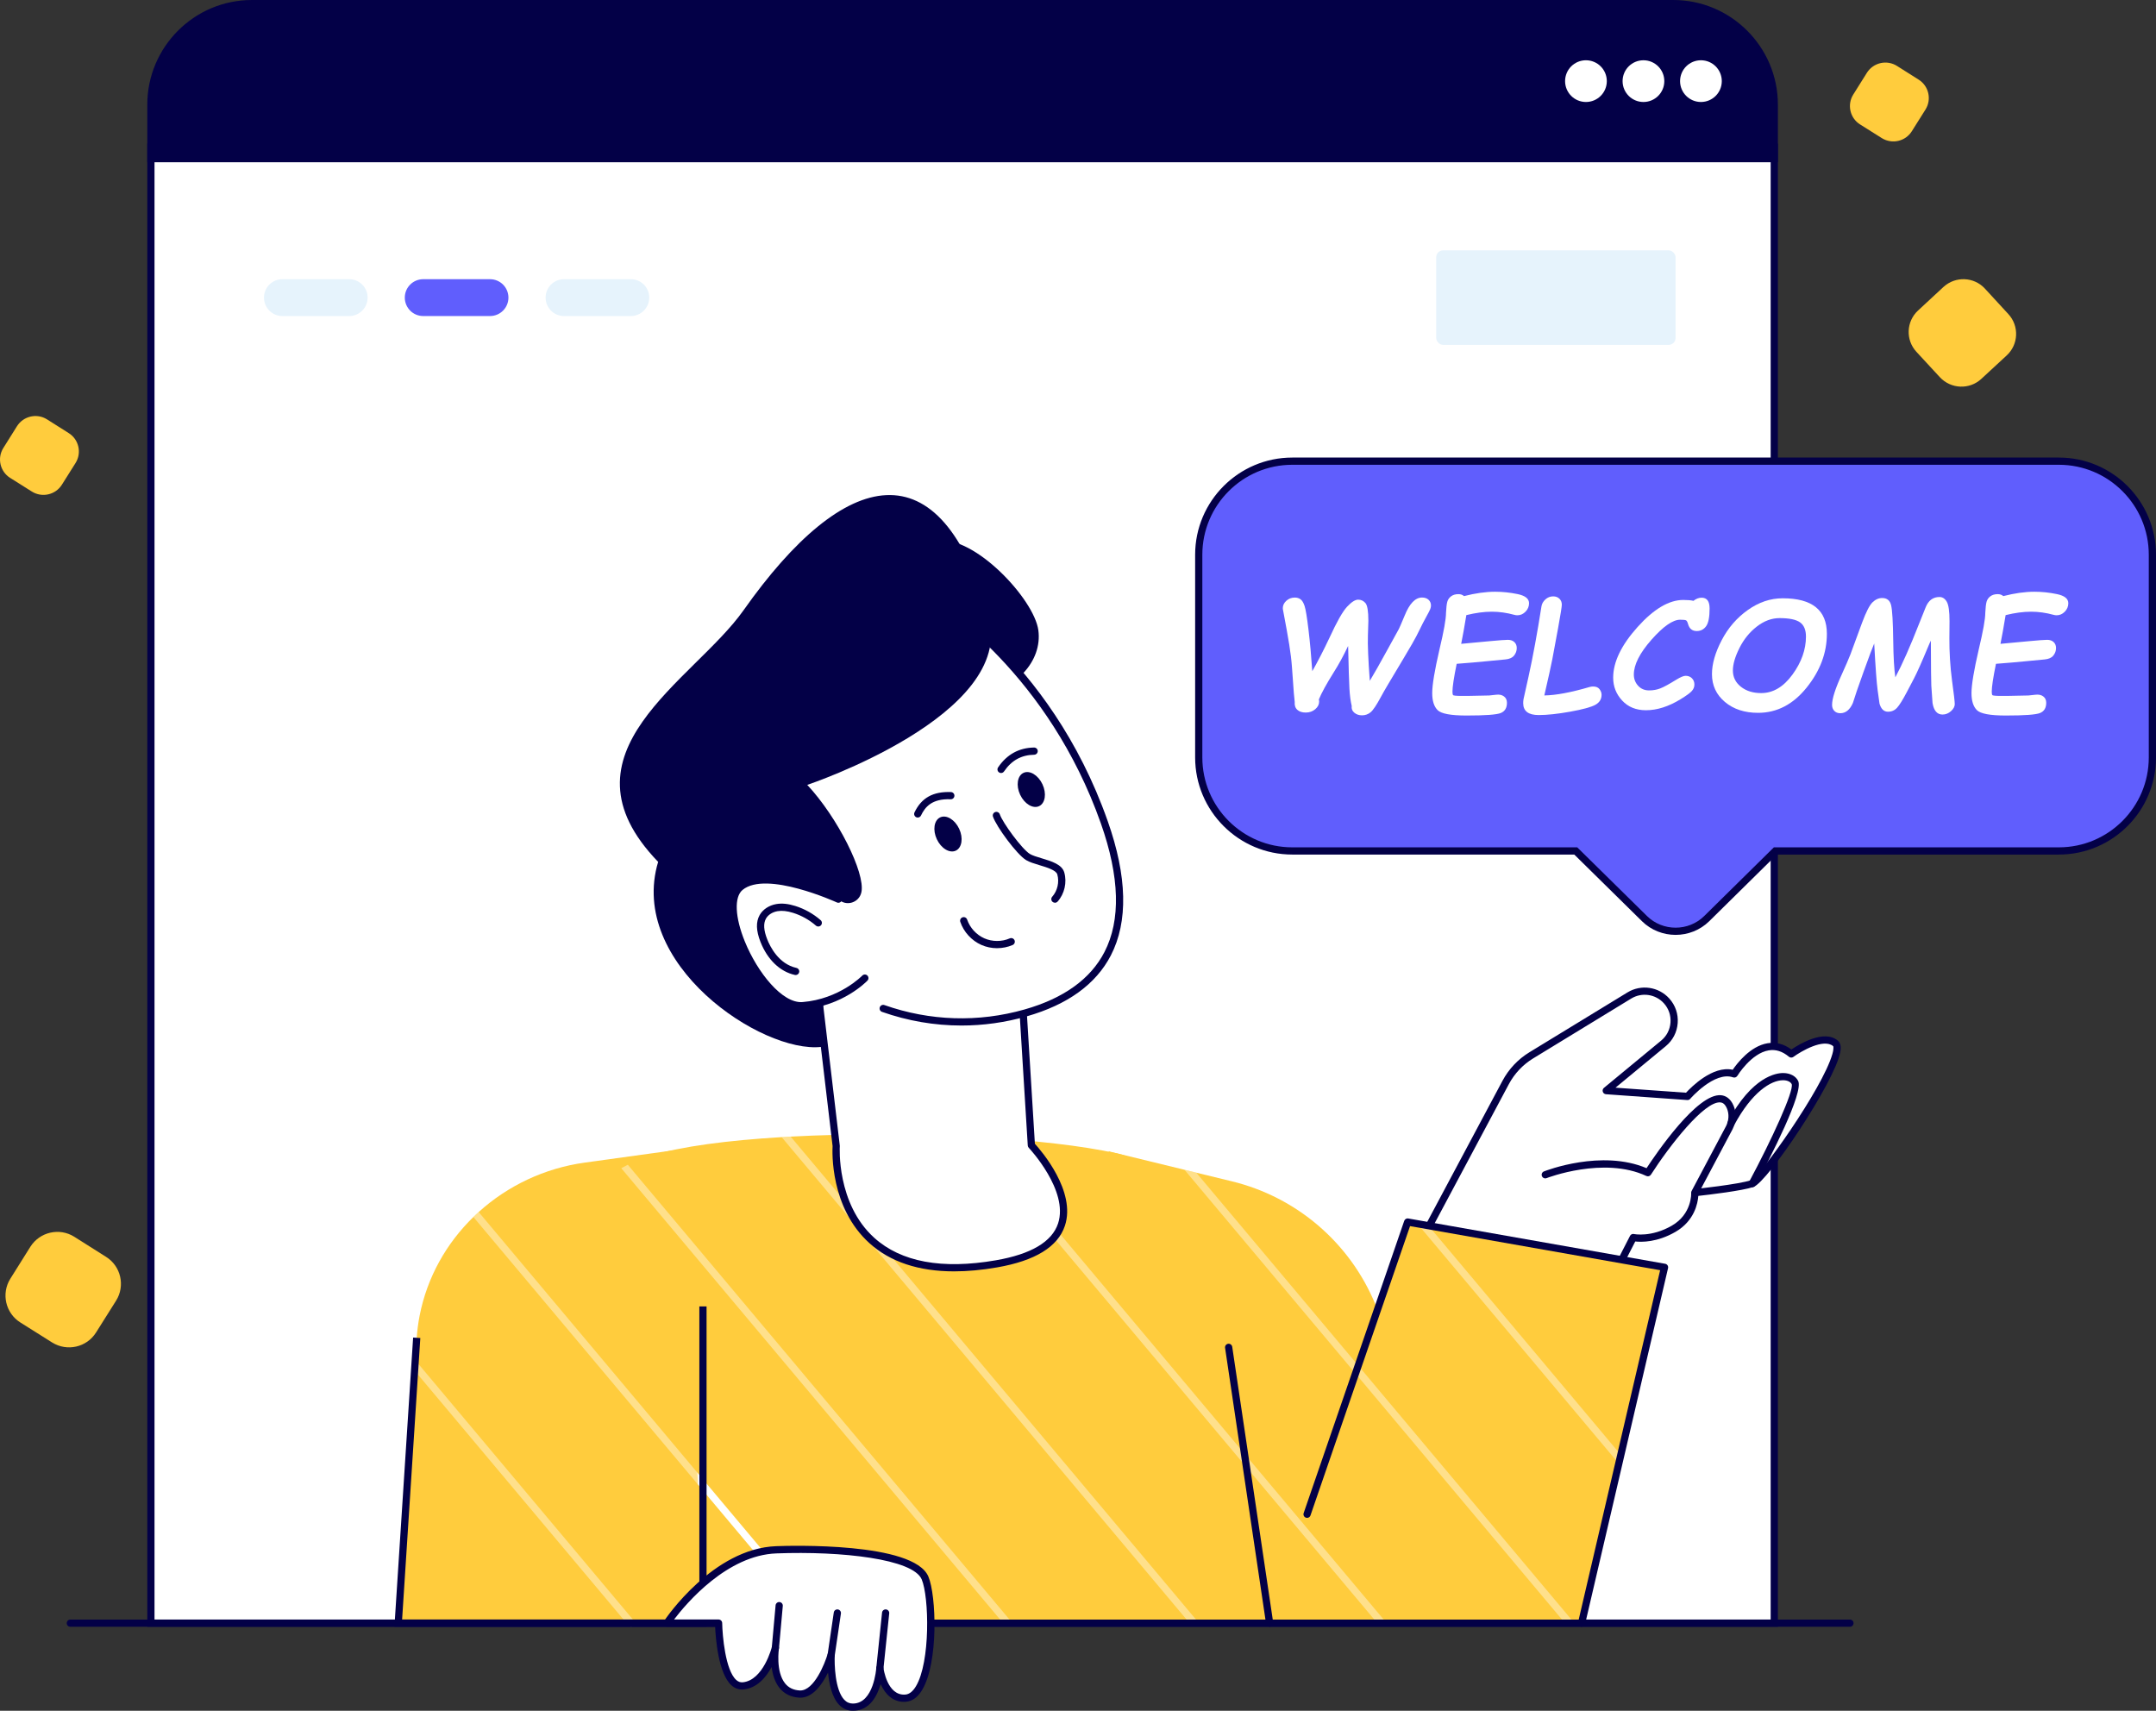 <?xml version="1.0" encoding="UTF-8"?>
<svg id="Layer_1" xmlns="http://www.w3.org/2000/svg" version="1.1" viewBox="0 0 1660.73 1317.78">
  <rect x="0" y="0" width="1660.73" height="1317.78" fill="#333333" stroke="none"/>
  <!-- Generator: Adobe Illustrator 30.0.0, SVG Export Plug-In . SVG Version: 2.1.1 Build 123)  -->
  <defs>
    <style>
      .st0 {
        fill: #030047;
      }

      .st1 {
        fill: #e6f3fc;
      }

      .st2 {
        fill: #fff;
      }

      .st3 {
        opacity: .4;
      }

      .st4 {
        fill: none;
        stroke: #030047;
        stroke-linecap: round;
        stroke-linejoin: round;
        stroke-width: 1.5px;
      }

      .st5 {
        fill: #ffcc3d;
      }

      .st6 {
        fill: #605efd;
      }
    </style>
  </defs>
  <g>
    <g>
      <g>
        <g>
          <rect class="st2" x="116.24" y="113.37" width="1250.46" height="1136.91"/>
          <path class="st0" d="M113.46,1253.06h1256.02V110.59H113.46v1142.46ZM1363.92,1247.5H119.02V116.15h1244.9v1131.35Z"/>
        </g>
        <g>
          <path class="st0" d="M116.24,122.2h1250.46v-41.59c0-42.99-34.85-77.83-77.83-77.83H194.07c-42.99,0-77.83,34.85-77.83,77.83v41.59Z"/>
          <path class="st0" d="M113.46,124.98h1256.02v-44.37c0-44.45-36.16-80.61-80.61-80.61H194.07c-44.45,0-80.61,36.16-80.61,80.61v44.37ZM1363.92,119.42H119.02v-38.81c0-41.38,33.67-75.05,75.05-75.05h1094.79c41.39,0,75.06,33.67,75.06,75.05v38.81Z"/>
        </g>
        <circle class="st2" cx="1310.2" cy="62.49" r="16.07"/>
        <circle class="st2" cx="1265.92" cy="62.49" r="16.07"/>
        <circle class="st2" cx="1221.63" cy="62.49" r="16.07"/>
      </g>
      <g>
        <path class="st5" d="M420.54,998.85v251.37h518.9l-15-162.57-.93-9.71-12.15-131.67c-2.59-28.34-23.3-51.61-51.09-57.83-26.42-5.89-64.35-10.15-106.29-12.49-2.52-.15-5.04-.3-7.6-.41-44.79-2.26-93.55-2.37-137.34-.04-2.33.11-4.63.26-6.93.41-41.27,2.45-77.54,7.15-101.18,14.37-6.04,1.85-11.82,4.15-17.34,6.89-1.7.85-3.41,1.74-5.04,2.67-35.31,19.75-58.02,57.31-58.02,98.99Z"/>
        <g class="st3">
          <path class="st2" d="M602.11,875.93l314.17,374.3h7.26l-314.5-374.7c-2.33.11-4.63.26-6.93.41Z"/>
        </g>
        <polygon class="st2" points="536.87 1134.01 537.24 1143.05 627.2 1250.23 634.42 1250.23 536.87 1134.01"/>
        <path class="st5" d="M306.77,1250.23h234.7l-4.22-107.18-.37-9.04-9.82-249.08-76.62,10.6c-31.05,4.3-59.46,17.89-81.73,38.08-1.41,1.22-2.74,2.48-4.07,3.82-20.75,20.19-35.6,46.31-41.42,76.02-1.11,5.74-1.85,11.45-2.22,17.04l-14.23,219.73Z"/>
        <g class="st3">
          <path class="st2" d="M486.19,1253c.63,0,1.27-.21,1.79-.65,1.18-.99,1.33-2.74.34-3.91l-166.57-198.47c-.99-1.18-2.74-1.33-3.91-.34-1.18.99-1.33,2.74-.34,3.91l166.57,198.47c.55.65,1.33.99,2.13.99Z"/>
        </g>
        <polygon class="st0" points="303.81 1253.02 544.25 1253.02 544.25 1006.32 538.7 1006.32 538.7 1247.46 309.74 1247.46 323.76 1030.66 318.22 1030.3 303.81 1253.02"/>
        <path class="st5" d="M853.93,886.82l85.51,363.41h222.25l-43.12-103.51-7.15-17.15-52.2-125.33c-19.64-47.16-60.57-82.14-110.18-94.25l-27.56-6.71-9.08-2.22-58.46-14.23Z"/>
        <g>
          <path class="st2" d="M1097.36,950.86l62.43-117.05c4.59-8.6,11.4-15.82,19.72-20.9l75.55-46.11c9.33-5.7,21.39-3.93,28.71,4.19h0c8.64,9.6,7.54,24.47-2.42,32.69l-44.08,36.41,62.6,4.48s19.76-22.98,36.03-17.33c0,0,20.86-34.58,43.9-15.38,0,0,23.49-17.17,34.11-8.13,10.62,9.03-54.21,104.58-64.15,107.96-9.94,3.39-44.27,7-44.27,7,0,0,.9,17.84-16.26,27.78-17.17,9.94-31.17,6.78-31.17,6.78l-12.21,23.79-148.48-26.18Z"/>
          <path class="st0" d="M1245.84,979.81c1.03,0,1.99-.57,2.47-1.51l11.3-22.01c4.78.53,16.88.76,31-7.42,14.56-8.43,17.15-21.98,17.58-27.69,8.09-.9,33.79-3.92,42.46-6.87,10.92-3.72,62.42-80.57,66.84-103.75.3-1.58,1.22-6.4-1.79-8.95-10.53-8.96-29.65,2.62-35.81,6.79-5.81-4.27-11.99-5.88-18.42-4.8-13.3,2.24-23.45,15.52-26.79,20.42-15.37-3.36-31.84,13.21-35.97,17.68l-54.32-3.88,38.73-31.99c5.41-4.47,8.67-10.78,9.18-17.77.52-6.99-1.78-13.71-6.47-18.92-8.21-9.11-21.75-11.09-32.22-4.7l-75.55,46.11c-8.74,5.33-15.9,12.93-20.72,21.96l-62.43,117.05c-.42.79-.43,1.72-.04,2.52.39.8,1.14,1.37,2.02,1.52l148.48,26.18c.16.03.32.04.48.04ZM1258.06,950.47c-1.03,0-2,.57-2.48,1.51l-11.28,21.96-142.69-25.16,60.63-113.67c4.35-8.16,10.82-15.02,18.71-19.83l75.55-46.11c8.19-5,18.78-3.45,25.19,3.68,3.67,4.07,5.47,9.33,5.06,14.8-.4,5.47-2.95,10.4-7.18,13.9l-44.08,36.41c-.88.72-1.22,1.91-.88,2.99.34,1.08,1.31,1.84,2.45,1.92l62.6,4.48c.91.06,1.73-.29,2.3-.96.18-.21,18.71-21.48,33.01-16.52,1.26.44,2.61-.07,3.29-1.19.1-.17,10.64-17.34,24.13-19.6,5.43-.91,10.54.7,15.61,4.92.98.82,2.39.86,3.42.11,6.05-4.41,23.34-14.49,30.66-8.26h0s.74,1.21-.65,6.11c-7.62,26.76-56.1,94.6-62.59,97.11-9.52,3.25-43.31,6.83-43.65,6.87-1.47.15-2.56,1.43-2.49,2.9.03.65.54,16.31-14.88,25.24-15.92,9.21-29.04,6.5-29.18,6.47-.2-.04-.39-.06-.59-.06Z"/>
        </g>
        <g>
          <path class="st2" d="M1190.29,904.91s44.72-17.62,79.05-1.58c0,0,51.34-80.03,63.52-50.37,2.06,5.01,1.63,10.71-.76,15.57l-26.62,50.16"/>
          <path class="st0" d="M1305.48,921.47c.99,0,1.96-.54,2.46-1.48l26.62-50.16c2.87-5.83,3.17-12.33.87-17.93-2.6-6.34-6.74-7.99-9.76-8.27-18.25-1.66-49.79,44.66-57.36,56.19-34.64-14.66-77.2,1.78-79.03,2.5-1.43.56-2.13,2.17-1.57,3.6.56,1.43,2.19,2.13,3.6,1.57.44-.17,44.05-16.98,76.86-1.65,1.26.59,2.76.16,3.51-1.02,14.19-22.11,41.12-56.77,53.48-55.66,1.4.13,3.45.77,5.13,4.84,1.69,4.12,1.45,8.97-.68,13.29l-26.58,50.08c-.72,1.36-.21,3.04,1.15,3.76.42.22.86.32,1.3.32Z"/>
        </g>
        <path class="st0" d="M1349.75,914.47c.99,0,1.95-.53,2.45-1.47,11.38-21.23,37.36-71.56,32.88-80.41-1.89-3.73-6.15-5.99-11.4-6.05-5.37-.06-24,2.47-42.81,37.58-.72,1.35-.22,3.04,1.14,3.76,1.36.73,3.04.22,3.76-1.14,13.69-25.56,28.41-34.65,37.68-34.65.05,0,.11,0,.16,0,3.14.04,5.58,1.16,6.51,3.01,1.83,5.22-15.6,43.15-32.82,75.28-.72,1.35-.22,3.04,1.14,3.76.42.22.87.33,1.31.33Z"/>
        <polygon class="st5" points="977.97 1250.23 1218.3 1250.23 1246.94 1127.41 1248.5 1120.67 1282.17 976.18 1100.34 944.13 1091.82 942.65 1084.3 941.32 1046.25 1051.91 1044.14 1058.02 1004.2 1174.05 1002.09 1180.17 977.97 1250.23"/>
      </g>
      <path class="st4" d="M54.18,1250.3"/>
      <g>
        <rect class="st1" x="1106.27" y="192.83" width="184.39" height="72.84" rx="5.36" ry="5.36" transform="translate(2396.94 458.49) rotate(180)"/>
        <path class="st1" d="M420.27,229.25c0,3.89,1.59,7.45,4.15,10.04,2.56,2.56,6.11,4.15,10.04,4.15h51.45c7.85,0,14.19-6.37,14.19-14.19,0-3.93-1.59-7.49-4.15-10.04-2.56-2.56-6.11-4.15-10.04-4.15h-51.45c-7.85,0-14.19,6.34-14.19,14.19Z"/>
        <path class="st6" d="M311.81,229.25c0,3.89,1.59,7.45,4.15,10.04,2.56,2.56,6.11,4.15,10.04,4.15h51.45c7.85,0,14.19-6.37,14.19-14.19,0-3.93-1.59-7.49-4.15-10.04-2.56-2.56-6.11-4.15-10.04-4.15h-51.45c-7.85,0-14.19,6.34-14.19,14.19Z"/>
        <path class="st1" d="M203.34,229.25c0,3.89,1.59,7.45,4.15,10.04,2.56,2.56,6.11,4.15,10.04,4.15h51.45c7.85,0,14.19-6.37,14.19-14.19,0-3.93-1.59-7.49-4.15-10.04-2.56-2.56-6.11-4.15-10.04-4.15h-51.45c-7.85,0-14.19,6.34-14.19,14.19Z"/>
      </g>
      <g>
        <path class="st6" d="M923.36,427.29v156.16c0,39.79,32.27,72.02,72.06,72.02h218.36l52.94,52.13c13.3,13.08,34.64,13.08,47.94,0l52.87-52.13h218.4c39.79,0,72.02-32.23,72.02-72.02v-156.16c0-39.79-32.23-72.06-72.02-72.06h-590.51c-39.79,0-72.06,32.27-72.06,72.06Z"/>
        <path class="st0" d="M1290.69,720.12c9.39,0,18.77-3.51,25.92-10.54l52.06-51.33h217.26c41.25,0,74.8-33.55,74.8-74.8v-156.16c0-41.27-33.55-74.84-74.8-74.84h-590.51c-41.26,0-74.83,33.57-74.83,74.84v156.16c0,41.25,33.57,74.8,74.83,74.8h217.22l52.13,51.33c7.15,7.03,16.53,10.54,25.92,10.54ZM1585.93,358.01c38.18,0,69.24,31.08,69.24,69.28v156.16c0,38.18-31.06,69.24-69.24,69.24h-219.54l-53.68,52.93c-12.14,11.94-31.89,11.94-44.04,0l-53.75-52.93h-219.5c-38.2,0-69.28-31.06-69.28-69.24v-156.16c0-38.2,31.08-69.28,69.28-69.28h590.51Z"/>
      </g>
      <g>
        <path class="st2" d="M1041.24,543.94c-.89-3.69-1.49-8.15-1.79-13.37-.3-5.22-.64-16.23-1.01-33.01-3.51,7.42-7.16,14.14-10.97,20.14-5.71,9.1-9.57,16.13-11.58,21.09.15.6.22,1.14.22,1.62,0,2.24-1.01,4.21-3.02,5.9-2.02,1.7-4.44,2.55-7.28,2.55s-4.92-.7-6.49-2.1c-1.57-1.4-2.24-3.44-2.02-6.13l-.67-6.66-1.45-20.09c-.37-5.22-1.07-11.02-2.1-17.4-1.03-6.38-2.6-15.16-4.73-26.35-.15-.63-.22-1.19-.22-1.68,0-2.13.9-4.02,2.71-5.68,1.81-1.66,4-2.49,6.57-2.49,1.64,0,3.09.44,4.34,1.31,1.25.88,2.3,2.61,3.16,5.2.86,2.59,1.85,8.65,2.99,18.16,1.14,9.51,2.12,20.2,2.94,32.06,4.29-7.57,8.71-16.17,13.26-25.79,5.6-12.23,10.1-20.18,13.51-23.84,3.41-3.66,6.26-5.48,8.53-5.48s4.07.86,5.6,2.57c1.53,1.72,2.29,6.29,2.29,13.71,0,1.53-.11,5.26-.34,11.19-.26,7.05.22,18.74,1.45,35.08,3.43-5.71,7.87-13.54,13.32-23.5l9.06-16.45c.52-1.01,2.02-4.46,4.48-10.35,3.73-9.25,8.19-13.88,13.38-13.88,2.12,0,3.8.58,5.03,1.73,1.23,1.16,1.85,2.65,1.85,4.48,0,.78-.18,1.65-.53,2.6-.35.95-1.44,3.06-3.25,6.32-1.81,3.26-3.46,6.47-4.95,9.62-1.49,3.15-3.43,6.82-5.82,10.99-2.39,4.18-4.63,7.98-6.72,11.41l-11.69,19.58c-2.35,3.95-4.23,7.26-5.65,9.9-3.36,6.27-5.99,10.18-7.89,11.75-1.9,1.57-4.12,2.35-6.66,2.35-2.31,0-4.27-.67-5.88-2.01-1.6-1.34-2.28-3.04-2.02-5.09Z"/>
        <path class="st2" d="M1129.5,473.83c-1.49,9.03-2.81,16.39-3.97,22.1,4.63-.37,12.03-1.06,22.21-2.07,7.2-.67,11.79-1.01,13.76-1.01,2.09,0,3.75.58,4.98,1.73,1.23,1.16,1.85,2.69,1.85,4.59,0,2.16-.7,4.1-2.1,5.82-1.4,1.72-3.65,2.7-6.74,2.97-3.1.26-7.89.72-14.38,1.37-6.49.65-14.18,1.32-23.05,1.99-2.17,10.56-3.25,17.7-3.25,21.43,0,1.31.15,2.18.45,2.63.3.45,2.58.67,6.83.67h4.36l16.62-.34c.48,0,2.22-.19,5.21-.56,2.54-.34,4.59.08,6.15,1.23,1.57,1.16,2.35,2.8,2.35,4.92,0,3.99-1.59,6.63-4.78,7.92-3.19,1.29-11.98,1.93-26.38,1.93-12.08,0-19.51-1.39-22.27-4.17-2.76-2.78-4.14-7.13-4.14-13.07,0-6.34,1.86-17.55,5.59-33.63,3.36-14.06,5.04-23.46,5.04-28.2.19-3.99.51-6.84.98-8.53.47-1.7,1.44-3.11,2.91-4.22,1.47-1.12,3.39-1.68,5.73-1.68,1.68,0,3.1.5,4.25,1.51,8.73-2.24,16.71-3.36,23.95-3.36,5.74,0,11.53.61,17.37,1.82,5.84,1.21,8.76,3.55,8.76,7.02,0,2.5-.9,4.67-2.71,6.52-1.81,1.85-3.89,2.77-6.24,2.77-.82,0-1.62-.11-2.41-.34-5.82-1.6-11.58-2.41-17.29-2.41-6.01,0-12.55.88-19.64,2.63Z"/>
        <path class="st2" d="M1173.5,538.73l3.91-17.57c3.39-15.37,6.72-33.4,9.96-54.11.3-1.98,1.31-3.75,3.02-5.32s3.71-2.35,5.99-2.35c1.98,0,3.58.6,4.81,1.79,1.23,1.19,1.85,2.74,1.85,4.64,0,1.45-.95,7.42-2.85,17.9l-4.42,23.84c-1.05,5.41-3.12,14.79-6.21,28.14,8.8-.11,20.48-2.29,35.03-6.55.93-.22,1.77-.34,2.52-.34,2.28,0,3.94.69,4.98,2.07,1.04,1.38,1.57,2.82,1.57,4.31,0,3.39-1.61,5.98-4.84,7.75-3.23,1.77-9.66,3.52-19.3,5.26-9.65,1.73-17.75,2.6-24.31,2.6-7.95,0-11.92-3.06-11.92-9.18,0-.9.07-1.87.22-2.91Z"/>
        <path class="st2" d="M1304.46,462.81c1.98-1.6,4.07-2.41,6.27-2.41,4.1,0,6.15,2.76,6.15,8.28,0,6.64-.89,11.2-2.68,13.68-1.79,2.48-4.2,3.72-7.22,3.72-3.43,0-5.65-1.75-6.66-5.26-.45-1.64-.97-2.63-1.57-2.96-.6-.34-2.11-.5-4.53-.5-5.67,0-13.04,5.13-22.1,15.39-9.06,10.26-13.6,19.21-13.6,26.86,0,3.32,1.09,6.18,3.27,8.59,2.18,2.41,5.01,3.61,8.48,3.61,3.13,0,6.03-.52,8.7-1.57,2.67-1.04,6.8-3.3,12.39-6.77,3.21-1.94,5.54-2.91,6.99-2.91,2.02,0,3.66.63,4.92,1.9,1.27,1.27,1.9,2.87,1.9,4.81s-.67,3.54-2.02,5.04c-1.34,1.49-4.25,3.61-8.73,6.35-4.48,2.74-8.94,4.83-13.4,6.27-4.46,1.44-8.85,2.15-13.18,2.15-7.61,0-13.72-2.49-18.33-7.47-4.61-4.98-6.91-10.85-6.91-17.6,0-12.05,6.25-25.04,18.74-38.97,12.5-13.93,24.24-20.9,35.25-20.9,3.36,0,5.97.22,7.83.67Z"/>
        <path class="st2" d="M1318.7,519.21c0-7.83,2.49-16.51,7.47-26.05,4.98-9.53,11.7-17.3,20.17-23.3,8.47-6.01,17.4-9.01,26.8-9.01,22.72,0,34.07,9.12,34.07,27.36,0,14.7-5.2,28.52-15.61,41.46-10.41,12.94-22.87,19.41-37.38,19.41-10.41,0-18.93-2.8-25.57-8.39-6.64-5.6-9.96-12.76-9.96-21.49ZM1334.81,516.46c0,5.07,2.05,9.24,6.15,12.51,4.1,3.26,9.32,4.9,15.67,4.9,9.14,0,17.17-4.76,24.09-14.27,6.92-9.51,10.38-19.27,10.38-29.26,0-5.15-1.53-8.8-4.59-10.97-3.06-2.16-8.32-3.25-15.78-3.25-6.04,0-11.86,2.16-17.46,6.49-5.6,4.33-10.07,9.86-13.43,16.59-3.36,6.73-5.03,12.49-5.03,17.26Z"/>
        <path class="st2" d="M1443.66,495.71c-1.19,2.69-3.91,9.93-8.17,21.74-4.25,11.81-6.99,19.8-8.22,23.98-2.31,5.3-5.56,7.95-9.74,7.95-1.94,0-3.48-.61-4.62-1.82-1.14-1.21-1.7-2.75-1.7-4.62,0-4.74,2.52-12.61,7.55-23.61,2.95-6.49,5.13-11.55,6.55-15.16l9.06-24.62c3.02-8.13,5.67-13.32,7.95-15.55,2.28-2.24,4.78-3.36,7.5-3.36,3.69,0,5.99,1.87,6.89,5.6.89,3.73,1.43,12.94,1.62,27.64.15,12.24.69,21.52,1.62,27.86,5.26-9.85,11.32-23.52,18.18-41.01l5.15-12.87c2.12-5.33,5.69-8,10.68-8,2.31,0,4.18,1.21,5.6,3.64,1.42,2.42,2.13,7.4,2.13,14.94l-.11,13.26c-.04,4.81.11,10.08.44,15.81.34,5.73.86,11.24,1.57,16.53,1.42,10.33,2.13,16.43,2.13,18.3s-.97,3.72-2.91,5.46c-1.94,1.73-4.12,2.6-6.55,2.6-4.1,0-6.66-2.95-7.66-8.84l-.95-13.48c-.15-2.24-.26-13.78-.34-34.63-.63,1.23-1.4,2.95-2.29,5.15-4.78,11.49-8.36,19.51-10.74,24.06l-5.43,10.35c-3.17,6.04-5.69,10.09-7.55,12.14-1.87,2.05-4.2,3.08-6.99,3.08-3.17,0-5.35-2.07-6.55-6.21l-1.45-10.41c-.78-5.71-1.66-17.66-2.63-35.87Z"/>
        <path class="st2" d="M1544.9,473.83c-1.49,9.03-2.81,16.39-3.97,22.1,4.63-.37,12.03-1.06,22.21-2.07,7.2-.67,11.79-1.01,13.76-1.01,2.09,0,3.75.58,4.98,1.73,1.23,1.16,1.85,2.69,1.85,4.59,0,2.16-.7,4.1-2.1,5.82-1.4,1.72-3.65,2.7-6.74,2.97-3.1.26-7.89.72-14.38,1.37-6.49.65-14.18,1.32-23.05,1.99-2.17,10.56-3.25,17.7-3.25,21.43,0,1.31.15,2.18.44,2.63.3.45,2.58.67,6.83.67h4.36l16.62-.34c.48,0,2.22-.19,5.21-.56,2.54-.34,4.59.08,6.15,1.23,1.57,1.16,2.35,2.8,2.35,4.92,0,3.99-1.59,6.63-4.78,7.92-3.19,1.29-11.98,1.93-26.38,1.93-12.08,0-19.51-1.39-22.27-4.17-2.76-2.78-4.14-7.13-4.14-13.07,0-6.34,1.86-17.55,5.59-33.63,3.36-14.06,5.04-23.46,5.04-28.2.19-3.99.51-6.84.98-8.53.47-1.7,1.44-3.11,2.91-4.22,1.47-1.12,3.39-1.68,5.73-1.68,1.68,0,3.1.5,4.25,1.51,8.73-2.24,16.71-3.36,23.95-3.36,5.74,0,11.53.61,17.37,1.82,5.84,1.21,8.76,3.55,8.76,7.02,0,2.5-.9,4.67-2.71,6.52-1.81,1.85-3.89,2.77-6.24,2.77-.82,0-1.62-.11-2.41-.34-5.82-1.6-11.58-2.41-17.29-2.41-6.01,0-12.55.88-19.64,2.63Z"/>
      </g>
    </g>
    <path class="st5" d="M15.66,1018.67l24.51,15.43c11.51,7.17,26.62,3.74,33.81-7.69l15.43-24.51c7.19-11.43,3.75-26.55-7.67-33.74l-24.53-15.51c-11.43-7.19-26.54-3.75-33.81,7.69l-15.41,24.59c-7.19,11.43-3.75,26.54,7.67,33.74Z"/>
    <path class="st5" d="M1476.19,271.01l18.09,19.58c8.51,9.13,22.76,9.7,31.89,1.26l19.58-18.09c9.13-8.43,9.69-22.69,1.26-31.82l-18.09-19.66c-8.43-9.13-22.69-9.69-31.89-1.26l-19.59,18.16c-9.13,8.43-9.69,22.69-1.26,31.82Z"/>
    <path class="st5" d="M7.81,368.1l16.74,10.54c7.86,4.9,18.18,2.55,23.1-5.25l10.54-16.74c4.91-7.81,2.56-18.13-5.24-23.04l-16.75-10.59c-7.8-4.91-18.13-2.56-23.1,5.25l-10.53,16.8c-4.91,7.8-2.56,18.13,5.24,23.04Z"/>
    <path class="st5" d="M1432.78,95.84l16.74,10.54c7.86,4.9,18.18,2.55,23.1-5.25l10.54-16.74c4.91-7.81,2.56-18.13-5.24-23.04l-16.75-10.59c-7.8-4.91-18.13-2.56-23.1,5.25l-10.53,16.8c-4.91,7.8-2.56,18.13,5.24,23.04Z"/>
    <g class="st3">
      <polygon class="st2" points="1091.82 942.65 1246.94 1127.41 1248.5 1120.67 1100.34 944.13 1091.82 942.65"/>
    </g>
    <g class="st3">
      <polygon class="st2" points="912.39 901.05 1044.14 1058.02 1118.57 1146.71 1205.45 1250.23 1212.71 1250.23 1111.42 1129.56 1046.25 1051.91 921.47 903.27 912.39 901.05"/>
    </g>
    <g class="st3">
      <path class="st2" d="M746.38,875.56l178.05,212.1,77.65,92.51,58.8,70.06h7.23l-63.91-76.17-80.69-96.1-169.53-201.99c-2.52-.15-5.04-.3-7.6-.41Z"/>
    </g>
    <g class="st3">
      <path class="st2" d="M478.56,899.86l294.09,350.36h7.22l-296.27-353.03c-1.7.85-3.41,1.74-5.04,2.67Z"/>
    </g>
    <g class="st3">
      <path class="st2" d="M364.64,937.43l172.61,205.62-.37-9.04-168.16-200.4c-1.41,1.22-2.74,2.48-4.07,3.82Z"/>
    </g>
    <path class="st4" d="M1424.97,1250.3"/>
    <path class="st0" d="M54.18,1253.08h1370.79c1.53,0,2.78-1.24,2.78-2.78s-1.24-2.78-2.78-2.78H54.18c-1.53,0-2.78,1.24-2.78,2.78s1.24,2.78,2.78,2.78Z"/>
    <path class="st0" d="M1218.3,1253.02c1.26,0,2.4-.87,2.7-2.15l63.87-274.05c.17-.74.03-1.52-.39-2.16-.42-.64-1.09-1.07-1.84-1.2l-197.88-34.89c-1.32-.25-2.66.54-3.11,1.83l-77.46,225.1c-.5,1.45.27,3.03,1.72,3.53,1.45.5,3.03-.27,3.53-1.72l76.69-222.85,192.65,33.96-63.21,271.19c-.35,1.49.58,2.99,2.08,3.34.21.05.42.07.63.07Z"/>
    <g>
      <line class="st2" x1="977.98" y1="1250.24" x2="946.41" y2="1037.85"/>
      <path class="st0" d="M977.97,1253.02c.14,0,.28,0,.41-.03,1.52-.23,2.57-1.64,2.34-3.16l-31.56-212.4c-.23-1.52-1.67-2.56-3.16-2.34-1.52.23-2.57,1.64-2.34,3.16l31.56,212.4c.21,1.38,1.39,2.37,2.75,2.37Z"/>
    </g>
    <g>
      <path class="st2" d="M783.39,703.19l11.04,179s70.83,74.44-26.92,91.33c-131.36,22.7-123.41-90.78-123.41-90.78l-27.7-233.98,166.99,54.43Z"/>
      <path class="st0" d="M734.98,979.31c10.24,0,21.25-1.01,33.01-3.05,29.33-5.07,46.92-15.87,52.3-32.11,8.77-26.51-18.25-57.76-23.13-63.12l-10.98-178.01c-.07-1.14-.83-2.12-1.91-2.47l-166.99-54.43c-.89-.29-1.89-.11-2.62.49-.73.6-1.11,1.53-1,2.48l27.67,233.73c-.25,4.21-1.98,47.34,28.37,74.75,16.01,14.47,37.9,21.74,65.3,21.74ZM780.74,705.25l10.93,177.12c.04.65.31,1.27.76,1.74.31.33,30.97,32.99,22.58,58.31-4.68,14.13-20.82,23.68-47.96,28.37-41.44,7.16-72.94,1.34-93.6-17.31-29.24-26.38-26.6-70.11-26.57-70.55.01-.17,0-.35-.01-.52l-27.19-229.66,161.07,52.5ZM794.44,882.19h-.04.04Z"/>
    </g>
    <path class="st0" d="M695.11,499.59c3.22,23.87,29.28,40.05,58.19,36.15,28.91-3.91,49.74-26.42,46.52-50.29-3.22-23.87-48.96-73-77.87-69.1-28.91,3.91-30.06,59.37-26.83,83.24Z"/>
    <g>
      <g>
        <g>
          <path class="st2" d="M620.59,741.66c-6.65-5.91-12.91-12.36-18.69-19.33-25.96-31.27-46.38-69.19-73.65-106.65l184.8-159.87c4.51,2.07,94.54,55.46,137.58,177.59,29.56,83.87,1.44,129.18-60.64,146.84-36.66,10.43-74.99,8.78-109.67-3.43"/>
          <path class="st0" d="M740.56,789.95c16.85,0,33.7-2.34,50.2-7.04,31.6-9,53.44-24.8,64.91-46.98,13.44-25.98,12.62-60.79-2.42-103.46-44.85-127.27-138.14-178.77-139.04-179.19-.99-.45-2.15-.29-2.98.42l-184.8,159.87c-1.09.94-1.28,2.57-.43,3.74,11.43,15.7,21.69,31.54,31.61,46.86,13.89,21.44,27,41.69,42.14,59.93,5.81,6.99,12.2,13.6,18.99,19.64,1.14,1.01,2.9.92,3.92-.23,1.02-1.15.92-2.9-.23-3.92-6.58-5.85-12.78-12.25-18.4-19.03-14.93-17.99-27.96-38.11-41.76-59.4-9.53-14.71-19.37-29.91-30.28-45.04l181.38-156.91c12.08,7.28,94.31,60.7,134.63,175.12,14.51,41.17,15.42,74.5,2.72,99.06-10.74,20.76-31.43,35.63-61.5,44.18-35.6,10.13-72.94,8.96-107.99-3.38-1.44-.51-3.03.25-3.54,1.7-.51,1.45.25,3.03,1.7,3.54,19.9,7.01,40.52,10.52,61.15,10.52Z"/>
        </g>
        <path class="st0" d="M632.69,806.41l1.42-34.67,11.66-79.14h0c5.98,5.95,16.11,2.8,17.78-5.47,3-14.8-18.29-57.46-41.73-82.55,0,0,160.68-53.57,139.77-129.42-36.63-132.84-110.94-115.5-188.82-5.12-38.57,54.67-147.11,109.66-65.81,193.84-23.59,78.48,79.78,147.72,125.73,142.53Z"/>
        <g>
          <path class="st2" d="M666.17,753.43s-17.85,18.76-47.72,21.21c-29.87,2.45-68.11-74.79-48.27-91.27,19.84-16.48,75.59,9.24,75.59,9.24"/>
          <path class="st0" d="M617.04,777.47c.55,0,1.09-.02,1.64-.07,30.57-2.5,48.75-21.27,49.51-22.06,1.06-1.11,1.01-2.87-.09-3.92-1.11-1.06-2.87-1.01-3.93.09-.17.18-17.55,18.04-45.94,20.36-15.56,1.3-34.72-22.69-44.47-46.58-7.64-18.73-8.35-34.35-1.79-39.78,18.26-15.17,72.1,9.37,72.65,9.62,1.41.65,3.05.03,3.69-1.36.64-1.39.04-3.04-1.36-3.69-2.34-1.08-57.58-26.25-78.53-8.85-8.71,7.23-8.64,24.49.2,46.16,10.31,25.27,30.04,50.08,48.43,50.08Z"/>
        </g>
        <g>
          <path class="st2" d="M630.31,710.9c-5.38-4.7-11.75-8.26-18.57-10.39-4.28-1.34-8.82-2.12-13.24-1.37-4.42.74-8.7,3.18-10.9,7.08-3.12,5.52-1.54,12.46.79,18.36,4.24,10.76,12.39,21.04,24.49,23.71"/>
          <path class="st0" d="M612.88,751.06c1.27,0,2.42-.88,2.71-2.18.33-1.5-.62-2.98-2.11-3.31-13.67-3.02-20.29-16.4-22.5-22.02-2.76-7-3.08-12.23-.96-15.98,1.65-2.91,4.99-5.04,8.94-5.71,3.42-.57,7.34-.16,11.95,1.29,6.42,2.01,12.5,5.41,17.57,9.83,1.16,1.01,2.91.89,3.92-.27,1.01-1.16.89-2.91-.27-3.92-5.65-4.93-12.42-8.71-19.57-10.95-5.47-1.71-10.23-2.19-14.53-1.46-5.59.94-10.4,4.1-12.86,8.45-3,5.3-2.79,12.08.63,20.75,5.36,13.61,15.01,22.87,26.47,25.41.2.04.41.07.6.07Z"/>
        </g>
        <path class="st0" d="M738.82,638.39c3.32,7.08,2.16,14.62-2.58,16.85-4.75,2.23-11.29-1.71-14.61-8.78-3.32-7.08-2.16-14.62,2.58-16.85,4.75-2.23,11.29,1.71,14.61,8.78Z"/>
      </g>
      <g>
        <path class="st2" d="M767.51,628.15c2.46,7.23,17.78,28.01,24.3,31.99,6.51,3.98,23.22,5.32,25.31,12.66,1.94,6.79.18,14.52-4.51,19.8"/>
        <path class="st0" d="M812.61,695.37c.77,0,1.53-.32,2.08-.94,5.28-5.96,7.29-14.75,5.1-22.4-1.77-6.2-9.78-8.61-17.53-10.94-3.6-1.08-7-2.11-9.01-3.33-5.98-3.65-20.88-23.92-23.12-30.51-.5-1.45-2.07-2.23-3.52-1.74-1.45.49-2.23,2.07-1.74,3.52,2.64,7.78,18.32,29.09,25.48,33.46,2.61,1.59,6.35,2.72,10.3,3.91,5.73,1.72,12.85,3.86,13.78,7.14,1.68,5.87.14,12.62-3.92,17.19-1.02,1.15-.91,2.9.24,3.92.53.47,1.19.7,1.85.7Z"/>
      </g>
      <path class="st0" d="M768.05,730.36c4.11,0,8.22-.82,11.98-2.45,1.41-.61,2.05-2.25,1.44-3.66-.62-1.41-2.26-2.05-3.66-1.44-6.15,2.68-13.48,2.66-19.61-.04-6.13-2.71-11.08-8.11-13.24-14.45-.5-1.45-2.06-2.23-3.52-1.73-1.45.49-2.23,2.07-1.74,3.53,2.65,7.79,8.73,14.42,16.26,17.75,3.78,1.67,7.94,2.51,12.09,2.51Z"/>
    </g>
    <path class="st0" d="M706.92,629.74c1.04,0,2.03-.58,2.51-1.58,3.11-6.5,8.34-13.07,22.86-12.5,1.54.07,2.82-1.14,2.88-2.67.06-1.53-1.14-2.82-2.67-2.88-13.81-.52-22.71,4.45-28.08,15.66-.66,1.38-.08,3.04,1.31,3.71.39.19.8.27,1.2.27Z"/>
    <path class="st0" d="M802.99,604.1c3.32,7.08,2.16,14.62-2.58,16.85s-11.29-1.71-14.61-8.78c-3.32-7.08-2.16-14.62,2.58-16.85,4.75-2.23,11.29,1.71,14.61,8.78Z"/>
    <path class="st0" d="M771.1,595.44c.89,0,1.77-.43,2.3-1.22,5.75-8.49,13.34-12.7,23.21-12.86,1.53-.03,2.76-1.29,2.74-2.82s-1.27-2.74-2.82-2.73c-11.65.19-20.98,5.33-27.72,15.3-.86,1.27-.53,3,.75,3.86.48.32,1.02.48,1.55.48Z"/>
  </g>
  <g>
    <path class="st2" d="M513.77,1250.24s36.44-54.66,84.17-56.47c47.73-1.81,106.86,3.5,114.59,21.68,7.68,18.07,7.23,90.8-14.91,92.61-16.99,1.39-19.88-23.04-19.88-23.04,0,0-1.81,29.97-20.79,29.97s-16.71-40.36-16.71-40.36c0,0-9.05,31.13-24.39,30.27-23.94-1.36-18.59-35.62-18.59-35.62,0,0-6.75,27.51-24.82,29.32-18.07,1.81-18.94-48.36-18.94-48.36h-39.75Z"/>
    <path class="st0" d="M656.97,1317.78c12.79,0,18.68-11.23,21.37-20.51,3.4,7.51,9.56,14.37,19.52,13.56,4.86-.4,9.03-3.42,12.4-8.99,12.74-21.08,11.03-72.9,4.84-87.48-11.31-26.6-106.44-23.78-117.25-23.37-48.59,1.84-84.86,55.42-86.38,57.7-.57.85-.62,1.95-.14,2.85.48.9,1.43,1.47,2.45,1.47h37.07c.4,8.82,2.45,36.15,12.62,45.2,2.73,2.43,5.87,3.49,9.27,3.15,10.47-1.05,17.4-9.44,21.65-17.29.68,5.54,2.36,11.56,6.07,16.15,3.7,4.58,8.83,7.09,15.25,7.45,10.09.61,17.61-10.11,22.12-19.34.8,8.55,2.94,18.94,8.43,24.75,2.94,3.11,6.54,4.69,10.7,4.69ZM677.75,1282.25s-.05,0-.08,0c-1.44.04-2.61,1.17-2.7,2.61-.01.27-1.88,27.36-18.01,27.36-2.6,0-4.78-.96-6.66-2.95-7.12-7.53-7.67-27.44-7.28-34.48.08-1.41-.92-2.65-2.3-2.89-1.41-.24-2.75.61-3.14,1.96-2.32,7.95-10.58,28.28-21.11,28.28-.15,0-.31,0-.46-.01-4.84-.27-8.52-2.04-11.23-5.39-7.43-9.18-4.8-26.85-4.77-27.03.23-1.47-.74-2.86-2.2-3.15-1.45-.29-2.89.61-3.25,2.06-.06.26-6.51,25.63-22.39,27.22-1.83.19-3.48-.39-5.03-1.77-8.4-7.47-10.68-34.2-10.85-43.87-.03-1.52-1.26-2.73-2.78-2.73h-34.3c9.71-12.76,40.87-49.48,78.82-50.91,50.59-1.91,105.28,4.34,111.93,19.99,5.73,13.48,6.83,63.71-4.48,82.43-2.39,3.95-5.11,6.08-8.09,6.32-14.11,1.14-16.87-20.38-16.89-20.6-.17-1.4-1.36-2.45-2.76-2.45Z"/>
  </g>
  <g>
    <line class="st2" x1="597.28" y1="1269.28" x2="600.21" y2="1236.8"/>
    <path class="st0" d="M597.28,1272.06c1.42,0,2.63-1.09,2.76-2.53l2.93-32.48c.14-1.53-.99-2.88-2.52-3.02-1.5-.14-2.88.99-3.02,2.52l-2.93,32.48c-.14,1.53.99,2.88,2.52,3.02.08,0,.17.01.25.01Z"/>
  </g>
  <g>
    <line class="st2" x1="640.26" y1="1274.64" x2="644.98" y2="1242.48"/>
    <path class="st0" d="M640.26,1277.41c1.36,0,2.54-.99,2.75-2.37l4.73-32.16c.22-1.52-.83-2.93-2.34-3.15-1.55-.23-2.93.83-3.15,2.34l-4.73,32.16c-.22,1.52.83,2.93,2.34,3.15.14.02.27.03.41.03Z"/>
  </g>
  <g>
    <line class="st2" x1="677.75" y1="1285.03" x2="682.19" y2="1242.48"/>
    <path class="st0" d="M677.75,1287.8c1.4,0,2.61-1.06,2.76-2.49l4.44-42.55c.16-1.53-.95-2.89-2.47-3.05-1.53-.17-2.9.95-3.05,2.47l-4.44,42.55c-.16,1.53.95,2.89,2.47,3.05.1.01.2.02.29.02Z"/>
  </g>
</svg>